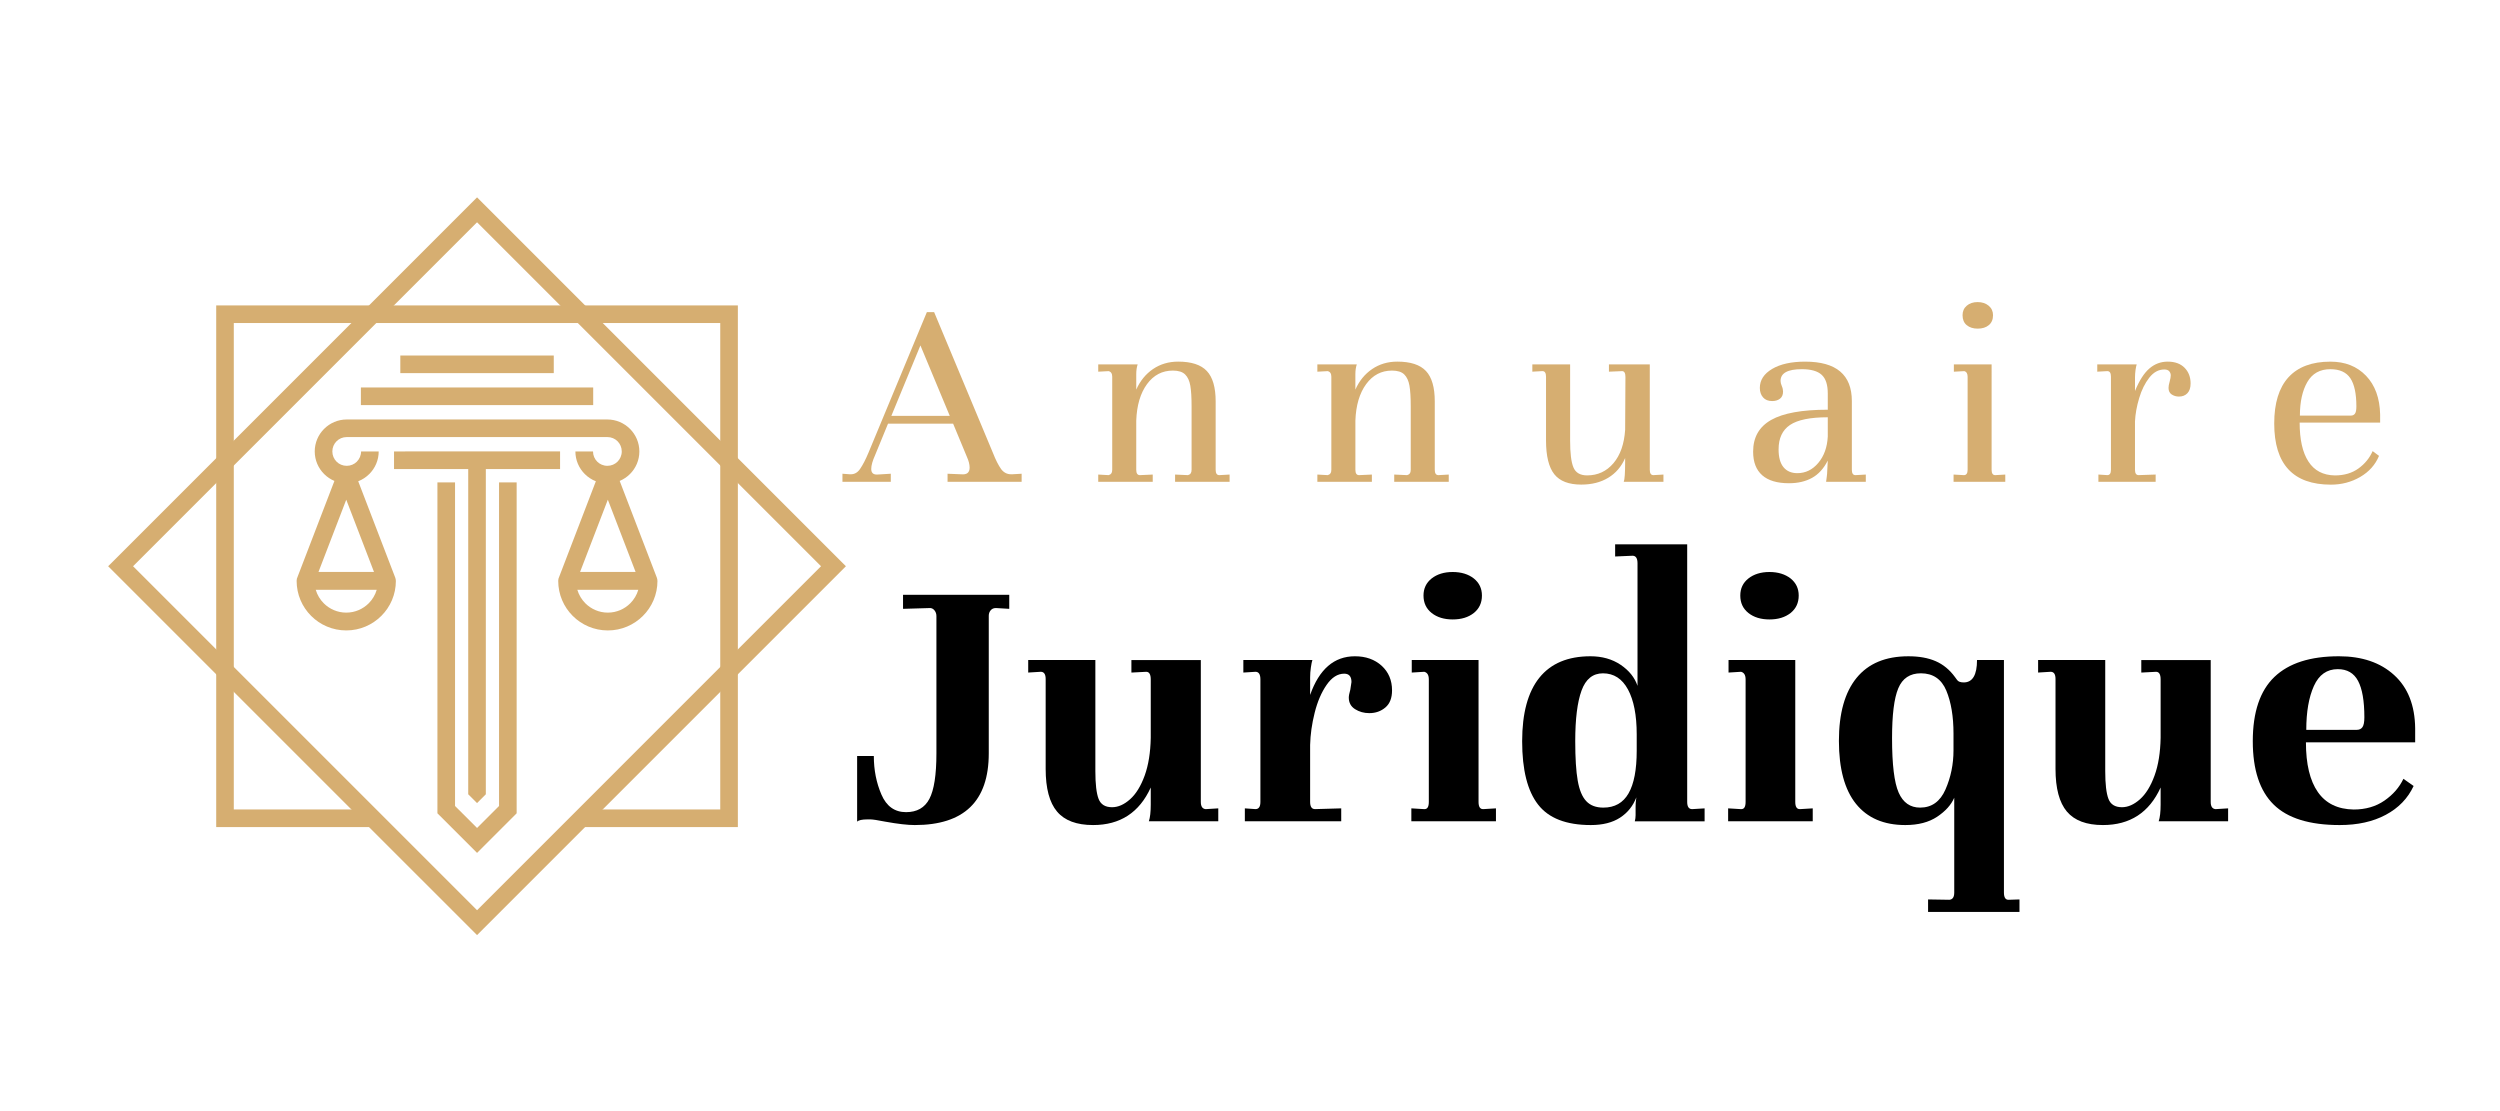 <?xml version="1.0" encoding="utf-8"?>
<!-- Generator: Adobe Illustrator 16.0.0, SVG Export Plug-In . SVG Version: 6.00 Build 0)  -->
<!DOCTYPE svg PUBLIC "-//W3C//DTD SVG 1.1//EN" "http://www.w3.org/Graphics/SVG/1.1/DTD/svg11.dtd">
<svg version="1.1" id="Calque_1" xmlns="http://www.w3.org/2000/svg" xmlns:xlink="http://www.w3.org/1999/xlink" x="0px" y="0px"
	 width="180px" height="80px" viewBox="0 0 180 80" enable-background="new 0 0 180 80" xml:space="preserve">
<g>
	<path fill="#D6AE71" d="M73.557,34.109v0.583h-5.333v-0.583l0.985,0.04c0.403,0.04,0.604-0.12,0.604-0.483
		c0-0.227-0.067-0.49-0.201-0.784l-0.987-2.377h-4.688l-0.926,2.256c-0.188,0.415-0.282,0.751-0.282,1.005
		c0,0.281,0.147,0.417,0.442,0.402l0.966-0.059v0.583h-3.481v-0.583l0.523,0.04h0.081c0.268,0,0.489-0.127,0.664-0.383
		c0.202-0.294,0.403-0.685,0.605-1.168l4.205-10.124h0.523l4.246,10.165c0.189,0.483,0.384,0.865,0.585,1.147
		c0.188,0.242,0.422,0.362,0.704,0.362h0.102L73.557,34.109z M64.178,29.941h4.205L66.27,24.87L64.178,29.941z"/>
	<path fill="#D6AE71" d="M88.531,34.168v0.523h-3.925v-0.523l0.926,0.042c0.175-0.042,0.262-0.167,0.262-0.383v-4.568
		c0-0.645-0.031-1.141-0.091-1.489c-0.061-0.351-0.183-0.619-0.372-0.807c-0.188-0.188-0.483-0.281-0.886-0.281
		c-0.764,0-1.384,0.325-1.861,0.976c-0.476,0.651-0.734,1.527-0.774,2.627v3.542c0,0.254,0.088,0.383,0.262,0.383l0.925-0.042v0.523
		h-3.924v-0.523l0.745,0.042c0.173-0.042,0.262-0.167,0.262-0.383v-6.703c0-0.227-0.089-0.362-0.262-0.402l-0.745,0.04v-0.523h2.838
		c-0.068,0.201-0.101,0.436-0.101,0.705v1.107c0.282-0.632,0.685-1.124,1.208-1.48c0.522-0.355,1.125-0.534,1.812-0.534
		c0.951,0,1.639,0.225,2.062,0.676c0.423,0.448,0.635,1.177,0.635,2.184v4.93c0,0.254,0.087,0.383,0.261,0.383L88.531,34.168z"/>
	<path fill="#D6AE71" d="M104.31,34.168v0.523h-3.926v-0.523l0.927,0.042c0.174-0.042,0.262-0.167,0.262-0.383v-4.568
		c0-0.645-0.031-1.141-0.092-1.489c-0.061-0.351-0.185-0.619-0.372-0.807c-0.188-0.188-0.482-0.281-0.886-0.281
		c-0.765,0-1.385,0.325-1.861,0.976c-0.476,0.651-0.735,1.527-0.774,2.627v3.542c0,0.254,0.087,0.383,0.263,0.383l0.924-0.042v0.523
		H94.85v-0.523l0.744,0.042c0.174-0.042,0.263-0.167,0.263-0.383v-6.703c0-0.227-0.089-0.362-0.263-0.402l-0.744,0.04v-0.523h2.838
		c-0.067,0.201-0.101,0.436-0.101,0.705v1.107c0.28-0.632,0.684-1.124,1.209-1.48c0.521-0.355,1.125-0.534,1.81-0.534
		c0.952,0,1.64,0.225,2.063,0.676c0.423,0.448,0.634,1.177,0.634,2.184v4.93c0,0.254,0.088,0.383,0.263,0.383L104.31,34.168z"/>
	<path fill="#D6AE71" d="M119.768,34.168v0.523h-2.859c0.067-0.16,0.101-0.645,0.101-1.449v-0.262
		c-0.269,0.618-0.673,1.09-1.217,1.419c-0.541,0.329-1.191,0.492-1.941,0.492c-0.899,0-1.547-0.248-1.941-0.744
		c-0.396-0.496-0.598-1.309-0.598-2.435v-4.59c0-0.268-0.085-0.402-0.261-0.402l-0.724,0.04v-0.523h2.72v5.476
		c0,0.913,0.077,1.56,0.239,1.941c0.16,0.383,0.49,0.575,0.985,0.575c0.766,0,1.396-0.292,1.895-0.876
		c0.495-0.583,0.775-1.384,0.843-2.405l0.021-3.802c0-0.282-0.08-0.424-0.242-0.424l-0.946,0.04v-0.523h2.941v7.588
		c0,0.254,0.085,0.383,0.261,0.383L119.768,34.168z"/>
	<path fill="#D6AE71" d="M134.338,34.168v0.523h-2.859c0.014-0.093,0.031-0.216,0.049-0.371c0.021-0.155,0.031-0.278,0.031-0.373
		l0.041-0.785c-0.294,0.578-0.675,0.993-1.139,1.248c-0.462,0.255-1.016,0.383-1.658,0.383c-0.846,0-1.49-0.192-1.923-0.574
		c-0.436-0.383-0.655-0.95-0.655-1.701c0-1.033,0.434-1.794,1.302-2.284c0.864-0.49,2.223-0.735,4.073-0.735v-1.168
		c0-0.63-0.146-1.08-0.443-1.348c-0.296-0.268-0.771-0.402-1.425-0.402c-1.024,0-1.532,0.283-1.532,0.846
		c0,0.107,0.031,0.231,0.091,0.371c0.062,0.142,0.088,0.273,0.088,0.394c0,0.228-0.072,0.399-0.22,0.514
		c-0.146,0.113-0.335,0.17-0.562,0.17c-0.286,0-0.503-0.087-0.655-0.262c-0.154-0.174-0.234-0.403-0.234-0.684
		c0-0.564,0.297-1.019,0.89-1.369c0.588-0.348,1.382-0.523,2.374-0.523c2.24,0,3.361,0.946,3.361,2.838v4.951
		c0,0.254,0.085,0.383,0.261,0.383L134.338,34.168z M130.914,33.333c0.415-0.489,0.645-1.123,0.686-1.902v-1.387
		c-1.263,0-2.168,0.185-2.717,0.552c-0.552,0.371-0.825,0.957-0.825,1.763c0,0.562,0.116,0.989,0.351,1.277
		c0.237,0.288,0.57,0.432,0.998,0.432C129.996,34.068,130.499,33.824,130.914,33.333z"/>
	<path fill="#D6AE71" d="M143.395,33.827c0,0.254,0.087,0.383,0.26,0.383l0.725-0.042v0.523h-3.723v-0.523l0.745,0.042
		c0.173,0,0.266-0.129,0.266-0.383v-6.703c0-0.227-0.083-0.362-0.242-0.402l-0.748,0.04v-0.523h2.718V33.827z M143.186,22.013
		c0.206,0.173,0.312,0.402,0.312,0.683c0,0.31-0.103,0.548-0.304,0.714c-0.199,0.168-0.47,0.252-0.802,0.252
		c-0.325,0-0.586-0.084-0.789-0.252c-0.201-0.167-0.299-0.405-0.299-0.714c0-0.281,0.098-0.51,0.299-0.683
		c0.203-0.175,0.464-0.263,0.789-0.263C142.708,21.75,142.977,21.838,143.186,22.013z"/>
	<path fill="#D6AE71" d="M157.292,26.481c0.288,0.293,0.431,0.67,0.431,1.126c0,0.309-0.075,0.544-0.229,0.704
		c-0.155,0.163-0.358,0.242-0.616,0.242c-0.186,0-0.358-0.05-0.514-0.15c-0.154-0.101-0.229-0.259-0.229-0.473
		c0-0.121,0.025-0.275,0.082-0.463c0.052-0.188,0.077-0.335,0.077-0.442c0-0.108-0.036-0.205-0.108-0.293
		c-0.074-0.086-0.19-0.13-0.355-0.13c-0.415,0-0.775,0.197-1.085,0.593c-0.31,0.397-0.552,0.886-0.725,1.469
		c-0.176,0.584-0.276,1.145-0.302,1.681v3.481c0,0.254,0.088,0.383,0.263,0.383l1.225-0.042v0.523h-4.122v-0.523l0.642,0.042
		c0.176,0,0.261-0.129,0.261-0.383v-6.703c0-0.268-0.085-0.402-0.261-0.402l-0.724,0.04v-0.523h2.838
		c-0.028,0.082-0.054,0.211-0.082,0.393c-0.023,0.182-0.039,0.358-0.039,0.534v0.986c0.31-0.753,0.655-1.292,1.036-1.62
		c0.382-0.329,0.822-0.494,1.317-0.494C156.599,26.037,157.001,26.187,157.292,26.481z"/>
	<path fill="#D6AE71" d="M170.354,27.054c0.649,0.677,0.99,1.607,1.016,2.788v0.583h-5.795c0,1.222,0.208,2.158,0.634,2.808
		c0.42,0.652,1.055,0.983,1.9,0.998c0.673,0,1.237-0.167,1.701-0.502c0.464-0.336,0.802-0.753,1.019-1.249l0.461,0.343
		c-0.268,0.643-0.722,1.151-1.358,1.519c-0.637,0.37-1.341,0.553-2.104,0.553c-2.723,0-4.084-1.468-4.084-4.407
		c0-1.463,0.341-2.569,1.023-3.321c0.687-0.751,1.691-1.128,3.02-1.128C168.849,26.037,169.702,26.377,170.354,27.054z
		 M166.127,27.507c-0.356,0.619-0.534,1.423-0.534,2.416h3.666c0.132,0,0.231-0.046,0.299-0.142
		c0.069-0.093,0.101-0.269,0.101-0.522c0-0.913-0.142-1.586-0.431-2.022c-0.291-0.437-0.771-0.655-1.44-0.655
		C167.036,26.581,166.482,26.891,166.127,27.507z"/>
	<path d="M61.713,54.433h1.202c0,1,0.182,1.926,0.546,2.771c0.364,0.849,0.957,1.271,1.776,1.271c0.782,0,1.342-0.316,1.679-0.956
		c0.336-0.637,0.506-1.728,0.506-3.276v-9.889c0-0.163-0.051-0.305-0.151-0.423c-0.1-0.116-0.224-0.168-0.368-0.15l-1.885,0.055
		v-1.011h7.648v1.011l-0.929-0.055h-0.054c-0.146,0-0.264,0.055-0.356,0.163c-0.091,0.11-0.136,0.237-0.136,0.384v9.915
		c0,3.441-1.774,5.161-5.327,5.161c-0.51,0-1.219-0.08-2.129-0.245c-0.546-0.108-0.901-0.162-1.066-0.162H62.45
		c-0.382,0-0.627,0.054-0.737,0.162V54.433z"/>
	<path d="M87.716,58.202v0.931h-4.998c0.091-0.276,0.136-0.676,0.136-1.204v-1.229c-0.819,1.804-2.203,2.704-4.151,2.704
		c-1.184,0-2.049-0.322-2.595-0.97c-0.546-0.645-0.82-1.67-0.82-3.072v-6.474c0-0.346-0.12-0.519-0.355-0.519l-0.902,0.055v-0.902
		h4.835v8.005c0,0.928,0.078,1.593,0.232,1.992c0.154,0.402,0.478,0.601,0.97,0.601c0.437,0,0.869-0.19,1.297-0.572
		c0.428-0.382,0.777-0.951,1.052-1.706c0.273-0.756,0.417-1.663,0.437-2.718v-4.207c0-0.363-0.11-0.547-0.327-0.547l-1.066,0.055
		v-0.902h4.998v10.216c0,0.328,0.119,0.501,0.354,0.519L87.716,58.202z"/>
	<path d="M99.477,47.932c0.5,0.456,0.75,1.049,0.75,1.775c0,0.547-0.157,0.957-0.478,1.23c-0.319,0.272-0.706,0.409-1.16,0.409
		c-0.383,0-0.724-0.095-1.025-0.286c-0.301-0.19-0.451-0.469-0.451-0.835c0-0.126,0.037-0.317,0.11-0.572
		c0.055-0.327,0.083-0.511,0.083-0.547c0-0.401-0.176-0.601-0.52-0.601c-0.476,0-0.897,0.269-1.271,0.808
		c-0.372,0.536-0.659,1.206-0.859,2.005c-0.201,0.802-0.31,1.575-0.327,2.323v4.096c0,0.346,0.117,0.519,0.354,0.519l1.885-0.054
		v0.931h-6.939v-0.931l0.766,0.054c0.236,0,0.354-0.173,0.354-0.519v-8.821c0-0.363-0.118-0.547-0.354-0.547l-0.874,0.055v-0.902
		h4.971c-0.037,0.11-0.073,0.286-0.109,0.533c-0.036,0.248-0.054,0.487-0.054,0.725v1.256c0.654-1.856,1.729-2.784,3.223-2.784
		C98.333,47.251,98.975,47.478,99.477,47.932z"/>
	<path d="M106.455,57.737c0,0.364,0.117,0.537,0.355,0.519l0.899-0.054v0.931h-6.092v-0.931l0.902,0.054h0.055
		c0.201,0,0.301-0.173,0.301-0.519v-8.821c0-0.31-0.109-0.492-0.327-0.547l-0.902,0.055v-0.902h4.809V57.737z M106.113,41.648
		c0.391,0.313,0.586,0.722,0.586,1.232c0,0.526-0.195,0.943-0.586,1.256c-0.391,0.31-0.897,0.464-1.518,0.464
		c-0.617,0-1.124-0.154-1.516-0.464c-0.392-0.313-0.587-0.729-0.587-1.256c0-0.511,0.195-0.92,0.587-1.232
		c0.392-0.307,0.898-0.464,1.516-0.464C105.216,41.185,105.723,41.342,106.113,41.648z"/>
	<path d="M110.837,48.792c0.83-1.028,2.055-1.541,3.674-1.541c0.838,0,1.563,0.203,2.173,0.613c0.608,0.41,1.014,0.915,1.217,1.516
		v-8.822c0-0.363-0.121-0.545-0.358-0.545l-1.253,0.054v-0.875h5.188v18.546c0,0.346,0.118,0.519,0.355,0.519l0.899-0.054v0.931
		h-5.026c0.038-0.147,0.057-0.292,0.057-0.438v-0.601c0-0.201,0.01-0.356,0.028-0.464c0.018-0.111,0.025-0.184,0.025-0.22
		c-0.237,0.619-0.626,1.106-1.173,1.462c-0.549,0.355-1.248,0.531-2.104,0.531c-1.766,0-3.034-0.49-3.797-1.475
		c-0.766-0.982-1.147-2.503-1.147-4.561C109.595,51.347,110.01,49.821,110.837,48.792z M113.596,56.206
		c0.118,0.676,0.322,1.168,0.616,1.478c0.291,0.31,0.701,0.464,1.229,0.464c0.819,0,1.423-0.343,1.814-1.025
		c0.393-0.681,0.588-1.707,0.588-3.07v-1.176c0-1.385-0.211-2.462-0.629-3.235c-0.417-0.773-1.019-1.163-1.802-1.163
		c-0.727,0-1.242,0.415-1.542,1.243c-0.302,0.83-0.453,2.047-0.453,3.647C113.418,54.588,113.477,55.533,113.596,56.206z"/>
	<path d="M129.259,57.737c0,0.364,0.119,0.537,0.358,0.519l0.9-0.054v0.931h-6.092v-0.931l0.899,0.054h0.057
		c0.201,0,0.302-0.173,0.302-0.519v-8.821c0-0.31-0.111-0.492-0.33-0.547l-0.899,0.055v-0.902h4.805V57.737z M128.922,41.648
		c0.389,0.313,0.585,0.722,0.585,1.232c0,0.526-0.196,0.943-0.585,1.256c-0.395,0.31-0.9,0.464-1.517,0.464
		c-0.621,0-1.126-0.154-1.518-0.464c-0.393-0.313-0.586-0.729-0.586-1.256c0-0.511,0.193-0.92,0.586-1.232
		c0.392-0.307,0.896-0.464,1.518-0.464C128.021,41.185,128.527,41.342,128.922,41.648z"/>
	<path d="M139.367,47.604c0.547,0.237,1.011,0.622,1.393,1.147c0.018,0.019,0.069,0.088,0.151,0.206
		c0.08,0.119,0.24,0.178,0.478,0.178c0.637,0,0.956-0.538,0.956-1.613h1.938v16.744c0,0.363,0.121,0.536,0.356,0.518l0.763-0.025
		v0.902h-6.581v-0.902l1.531,0.025c0.234-0.018,0.353-0.19,0.353-0.518v-6.829c-0.219,0.51-0.629,0.967-1.229,1.368
		c-0.601,0.4-1.366,0.599-2.294,0.599c-1.547,0-2.733-0.508-3.553-1.529c-0.817-1.018-1.228-2.531-1.228-4.534
		c0-1.982,0.426-3.496,1.271-4.532c0.848-1.039,2.088-1.557,3.728-1.557C138.163,47.251,138.821,47.366,139.367,47.604z
		 M136.676,49.558c-0.302,0.72-0.448,1.916-0.448,3.592c0,1.892,0.157,3.199,0.477,3.921c0.317,0.719,0.833,1.077,1.544,1.077
		c0.836,0,1.446-0.438,1.828-1.312c0.382-0.874,0.575-1.813,0.575-2.813v-1.201c0-1.237-0.173-2.271-0.519-3.101
		c-0.348-0.828-0.959-1.243-1.83-1.243C137.519,48.478,136.975,48.839,136.676,49.558z"/>
	<path d="M160.424,58.202v0.931h-4.998c0.093-0.276,0.139-0.676,0.139-1.204v-1.229c-0.819,1.804-2.204,2.704-4.153,2.704
		c-1.183,0-2.047-0.322-2.596-0.97c-0.544-0.645-0.819-1.67-0.819-3.072v-6.474c0-0.346-0.116-0.519-0.354-0.519l-0.899,0.055
		v-0.902h4.833v8.005c0,0.928,0.078,1.593,0.232,1.992c0.152,0.402,0.479,0.601,0.972,0.601c0.434,0,0.866-0.19,1.297-0.572
		c0.426-0.382,0.776-0.951,1.049-1.706c0.276-0.756,0.418-1.663,0.438-2.718v-4.207c0-0.363-0.11-0.547-0.33-0.547l-1.062,0.055
		v-0.902h4.998v10.216c0,0.328,0.116,0.501,0.354,0.519L160.424,58.202z"/>
	<path d="M172.375,48.602c0.993,0.902,1.498,2.181,1.517,3.839v1.008h-7.865c0,1.567,0.286,2.758,0.858,3.578
		c0.572,0.822,1.436,1.24,2.58,1.258c0.858,0,1.596-0.214,2.215-0.642c0.618-0.428,1.074-0.951,1.366-1.57l0.734,0.519
		c-0.417,0.892-1.085,1.585-2.006,2.075c-0.917,0.492-2.023,0.737-3.317,0.737c-2.168,0-3.754-0.49-4.754-1.475
		c-1-0.982-1.503-2.503-1.503-4.561c0-2.096,0.521-3.638,1.558-4.63c1.038-0.992,2.585-1.487,4.643-1.487
		C170.058,47.251,171.383,47.699,172.375,48.602z M166.599,49.393c-0.364,0.813-0.547,1.861-0.547,3.156h3.632
		c0.184,0,0.32-0.064,0.41-0.191c0.093-0.129,0.14-0.363,0.14-0.711c0-1.184-0.152-2.058-0.454-2.622
		c-0.299-0.564-0.786-0.846-1.459-0.846C167.537,48.179,166.964,48.583,166.599,49.393z"/>
</g>
<polygon fill="#D6AE71" points="26.831,59.55 16.201,59.55 15.567,59.55 15.567,58.913 15.567,22.624 15.567,21.99 16.201,21.99 
	52.493,21.99 53.126,21.99 53.126,22.624 53.126,58.913 53.126,59.55 52.493,59.55 41.862,59.55 41.862,58.281 51.858,58.281 
	51.858,23.258 16.833,23.258 16.833,58.281 26.831,58.281 "/>
<path fill="#D6AE71" d="M59.114,40.769L34.348,16.004L9.581,40.769l24.767,24.767L59.114,40.769z M34.795,14.658l25.662,25.664
	l0.448,0.447l-0.448,0.449L34.795,66.879l-0.448,0.449l-0.449-0.449L8.236,41.218l-0.449-0.449l0.449-0.447l25.663-25.664
	l0.449-0.449L34.795,14.658z"/>
<path fill="#D6AE71" d="M45.958,42.464h-4.391c0.11,0.371,0.312,0.706,0.579,0.974c0.414,0.413,0.985,0.671,1.617,0.671
	s1.204-0.258,1.617-0.671C45.648,43.17,45.85,42.835,45.958,42.464 M41.767,41.177h3.995l-1.998-5.199L41.767,41.177z
	 M27.125,42.464h-4.392c0.109,0.371,0.311,0.706,0.579,0.974c0.413,0.413,0.985,0.671,1.618,0.671c0.632,0,1.203-0.258,1.617-0.671
	C26.815,43.17,27.016,42.835,27.125,42.464z M22.932,41.177h3.995l-1.997-5.199L22.932,41.177z M27.266,32.503
	c0,0.634-0.258,1.208-0.675,1.626h-0.002l-0.001,0.001c-0.225,0.226-0.496,0.403-0.796,0.521l2.666,6.94
	c0.028,0.075,0.042,0.152,0.042,0.228h0.003c0,0.987-0.4,1.882-1.048,2.526c-0.646,0.646-1.538,1.046-2.525,1.046
	c-0.987,0-1.881-0.399-2.527-1.046c-0.646-0.645-1.046-1.539-1.046-2.526c0-0.104,0.025-0.201,0.068-0.286l2.653-6.906
	c-0.278-0.116-0.53-0.285-0.74-0.496l-0.001-0.001h-0.001c-0.417-0.419-0.675-0.992-0.675-1.626c0-0.633,0.258-1.207,0.675-1.625
	l0.001-0.001h0.001c0.417-0.417,0.992-0.675,1.625-0.675h1.036h16.696h1.036c0.632,0,1.208,0.258,1.625,0.675h0.001l0.001,0.001
	c0.417,0.419,0.675,0.993,0.675,1.625c0,0.634-0.257,1.208-0.675,1.626h-0.001l-0.001,0.001c-0.21,0.211-0.461,0.38-0.739,0.496
	l2.675,6.965c0.027,0.075,0.042,0.152,0.042,0.228h0.003c0,0.987-0.4,1.882-1.048,2.526c-0.645,0.646-1.539,1.046-2.525,1.046
	c-0.986,0-1.88-0.399-2.527-1.046c-0.646-0.645-1.046-1.539-1.046-2.526c0-0.104,0.024-0.201,0.068-0.286l2.642-6.883
	c-0.3-0.116-0.569-0.294-0.796-0.52l-0.001-0.001h-0.001c-0.417-0.419-0.675-0.992-0.675-1.626h1.268
	c0,0.287,0.115,0.546,0.302,0.732l0.002,0.003c0.187,0.186,0.444,0.3,0.732,0.3c0.286,0,0.545-0.115,0.73-0.3l0.004-0.003
	c0.184-0.186,0.3-0.445,0.3-0.732c0-0.286-0.116-0.545-0.3-0.731l-0.004-0.004c-0.185-0.186-0.444-0.3-0.73-0.3h-1.036H25.999
	h-1.036c-0.287,0-0.546,0.115-0.731,0.3l-0.002,0.004c-0.187,0.186-0.301,0.445-0.301,0.731c0,0.287,0.115,0.546,0.301,0.732
	l0.002,0.003c0.185,0.186,0.444,0.3,0.731,0.3s0.547-0.115,0.732-0.3l0-0.003c0.187-0.186,0.303-0.445,0.303-0.732H27.266z"/>
<path fill-rule="evenodd" clip-rule="evenodd" fill="#D6AE71" d="M40.325,32.503v1.268H34.98v23.417l-0.633,0.635l-0.635-0.635
	V33.771H28.37v-1.268H40.325z M31.494,34.735v23.822l2.854,2.852l2.851-2.852V34.735h-1.268v23.296l-1.583,1.583l-1.585-1.583
	V34.735H31.494z"/>
<rect x="25.984" y="27.898" fill-rule="evenodd" clip-rule="evenodd" fill="#D6AE71" width="16.726" height="1.269"/>
<rect x="28.823" y="25.597" fill-rule="evenodd" clip-rule="evenodd" fill="#D6AE71" width="11.048" height="1.268"/>
</svg>
